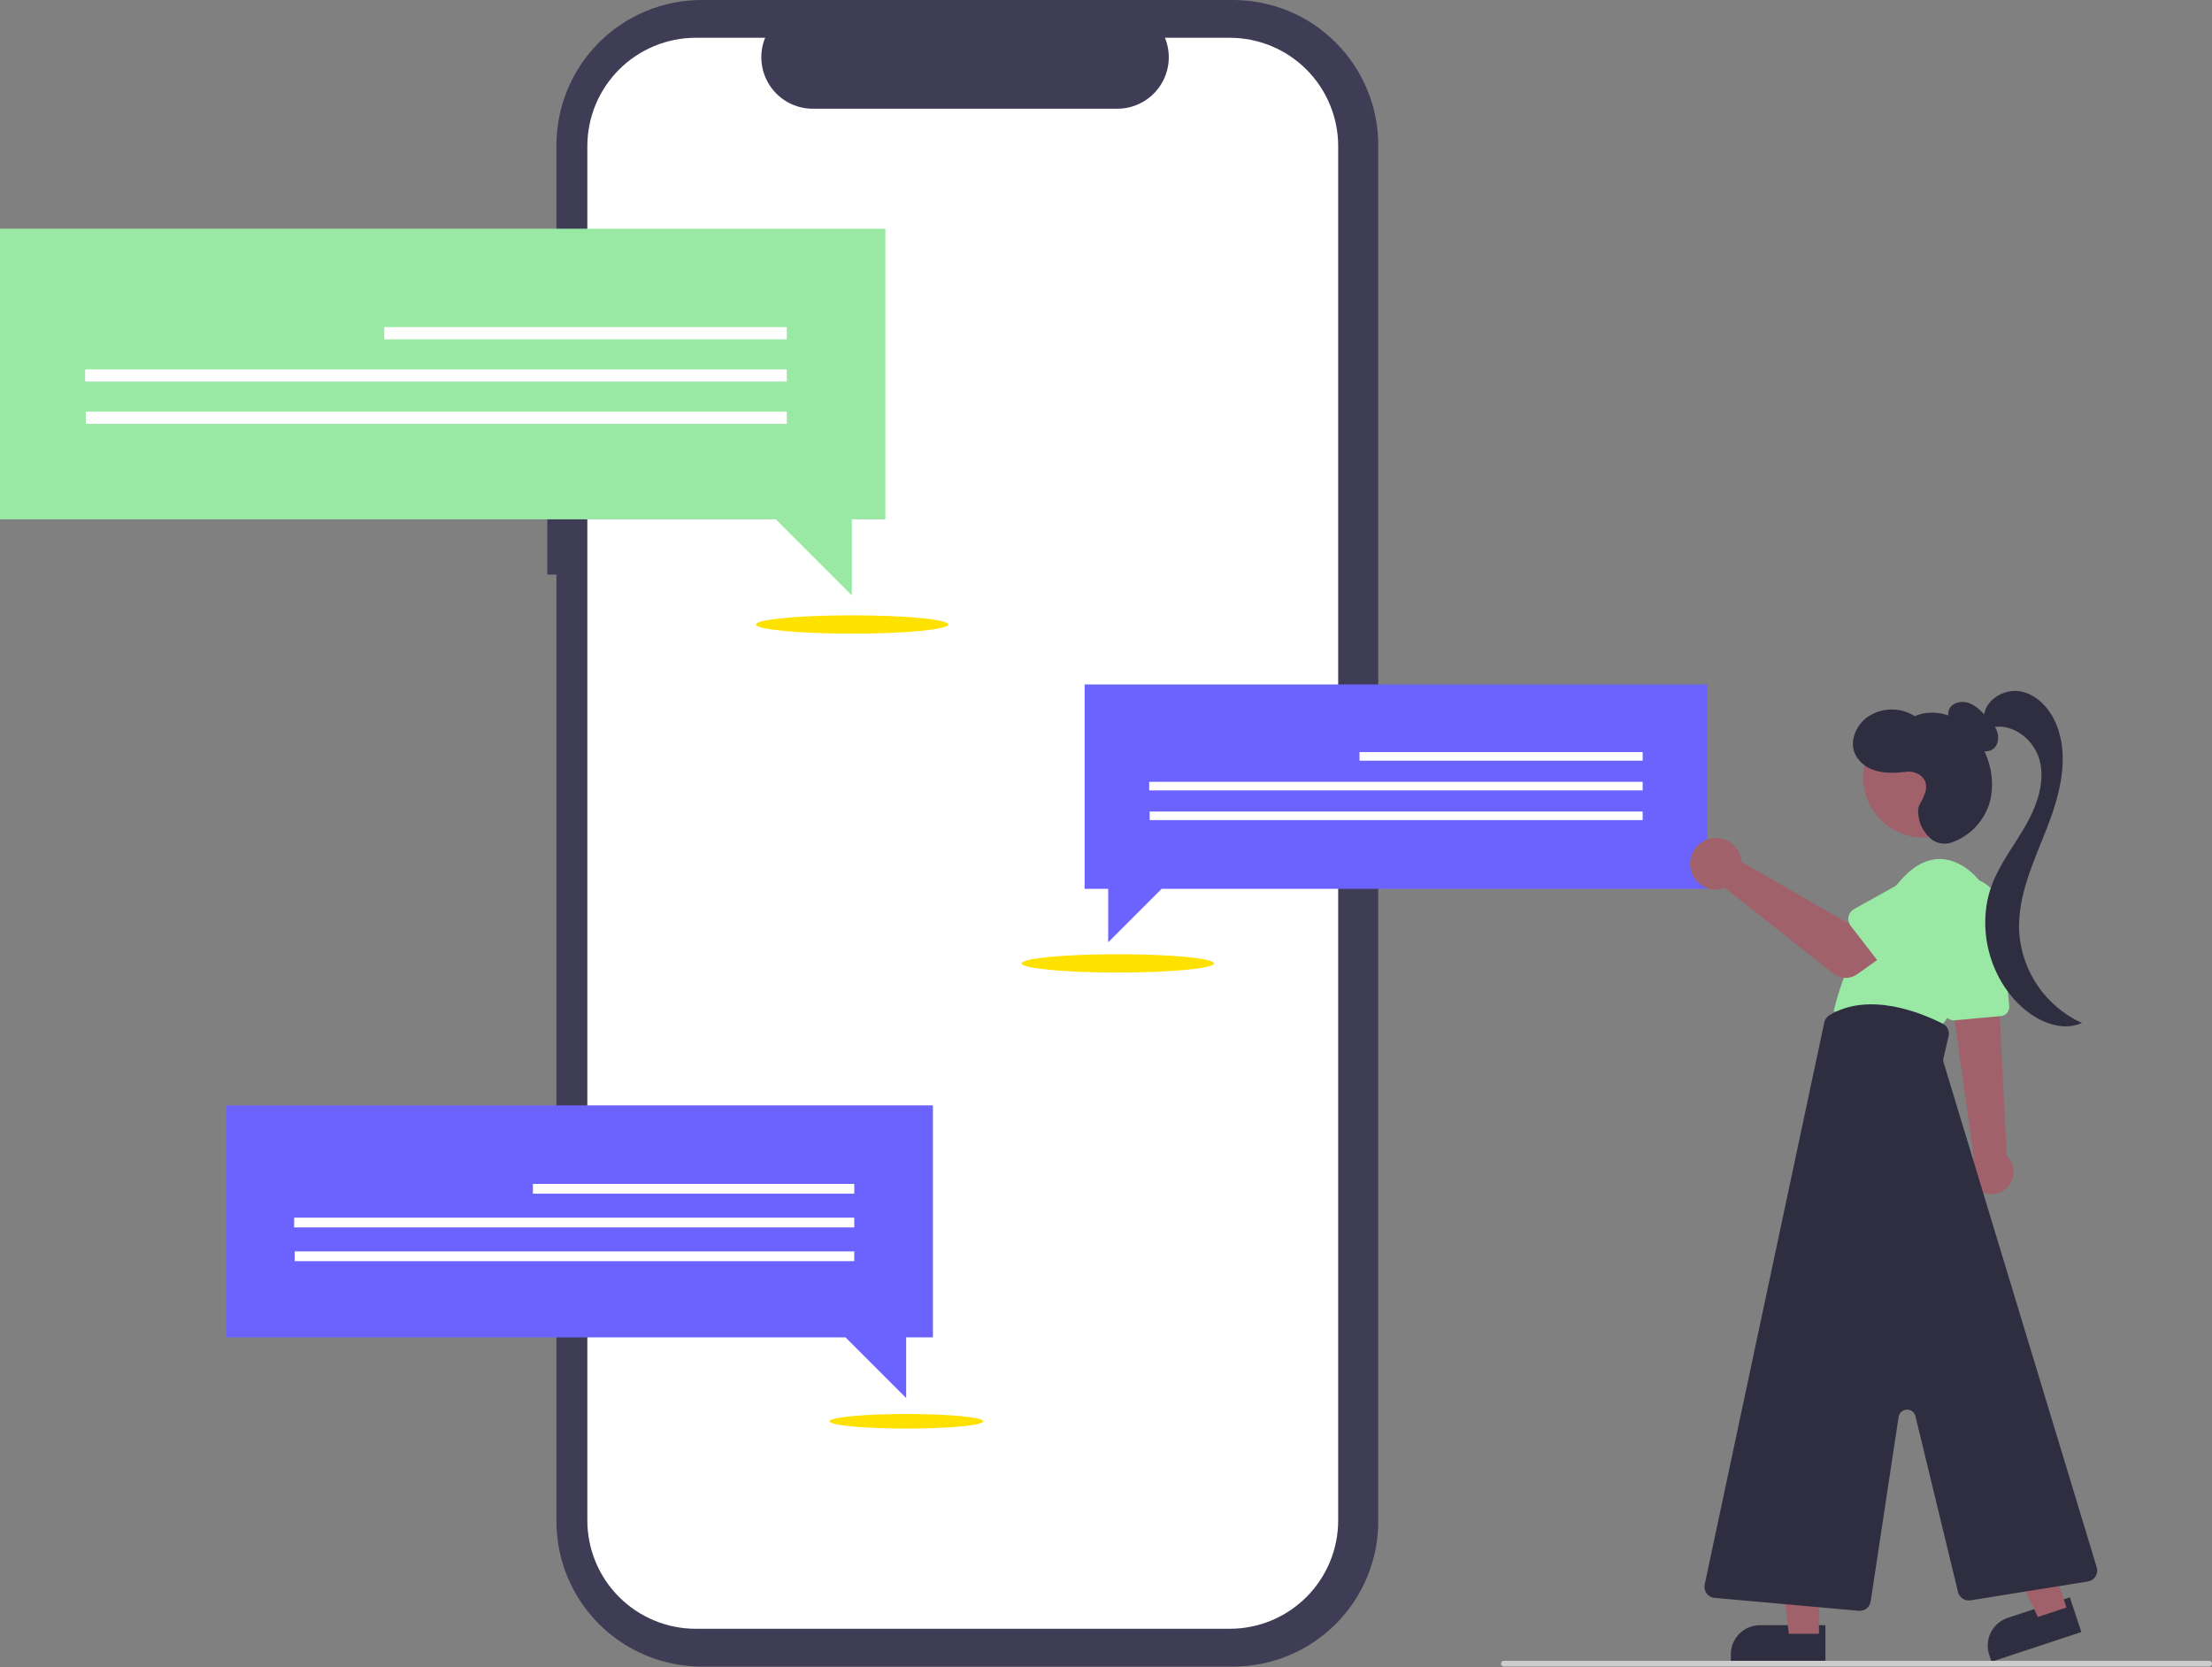 <svg width="418" height="315" viewBox="0 0 418 315" fill="none" xmlns="http://www.w3.org/2000/svg">
<rect x="0" y="0" width="418" height="315" fill="#808080" stroke="none"/>
<g clip-path="url(#clip0_109_568)">
<path d="M327.074 314.006L344.95 314.007L344.95 307.1L332.59 307.1C331.866 307.1 331.149 307.242 330.48 307.52C329.81 307.797 329.202 308.203 328.69 308.715C328.178 309.227 327.771 309.835 327.494 310.505C327.217 311.174 327.074 311.891 327.074 312.615L327.074 314.006Z" fill="#2F2E41"/>
<path d="M376.335 314.007L393.308 308.397L391.14 301.839L379.405 305.718C378.717 305.946 378.081 306.306 377.532 306.779C376.984 307.253 376.534 307.829 376.208 308.476C375.883 309.123 375.688 309.828 375.635 310.551C375.582 311.273 375.671 311.999 375.899 312.686L376.335 314.007Z" fill="#2F2E41"/>
<path d="M103.42 74.837H105.15V27.435C105.15 20.159 108.041 13.181 113.186 8.035C118.331 2.89 125.309 9.1811e-06 132.585 0H233.012C236.615 -9.66011e-06 240.182 0.71 243.511 2.088C246.839 3.467 249.864 5.488 252.411 8.035C254.959 10.583 256.98 13.607 258.358 16.936C259.737 20.264 260.447 23.832 260.447 27.435V287.484C260.447 291.087 259.737 294.654 258.358 297.983C256.98 301.312 254.959 304.336 252.411 306.884C249.864 309.431 246.839 311.452 243.511 312.831C240.182 314.209 236.615 314.919 233.012 314.919H132.585C125.309 314.919 118.331 312.029 113.186 306.884C108.041 301.739 105.15 294.76 105.15 287.484V108.578H103.42L103.42 74.837Z" fill="#3F3D56"/>
<path d="M131.478 7.138H144.587C143.984 8.616 143.754 10.219 143.917 11.807C144.08 13.395 144.631 14.918 145.521 16.243C146.411 17.568 147.614 18.654 149.023 19.404C150.431 20.155 152.003 20.547 153.599 20.548H211.132C212.729 20.547 214.3 20.155 215.709 19.404C217.118 18.654 218.32 17.568 219.211 16.243C220.101 14.918 220.652 13.395 220.815 11.807C220.978 10.219 220.747 8.616 220.145 7.138H232.388C237.822 7.138 243.033 9.296 246.876 13.138C250.718 16.981 252.876 22.192 252.876 27.626V287.293C252.876 289.984 252.347 292.648 251.317 295.134C250.287 297.62 248.778 299.878 246.876 301.781C244.973 303.683 242.715 305.192 240.229 306.222C237.743 307.251 235.079 307.781 232.388 307.781H131.478C128.787 307.781 126.123 307.251 123.637 306.222C121.152 305.192 118.893 303.683 116.991 301.781C115.088 299.878 113.579 297.62 112.549 295.134C111.52 292.648 110.99 289.984 110.99 287.293V27.625C110.99 24.935 111.52 22.271 112.549 19.785C113.579 17.299 115.088 15.041 116.991 13.138C118.893 11.236 121.152 9.727 123.637 8.697C126.123 7.668 128.787 7.138 131.478 7.138Z" fill="white"/>
<path d="M161.03 119.735C150.993 119.735 142.856 118.96 142.856 118.004C142.856 117.048 150.993 116.273 161.03 116.273C171.067 116.273 179.204 117.048 179.204 118.004C179.204 118.96 171.067 119.735 161.03 119.735Z" fill="#FFE100"/>
<path d="M0 43.214H167.31V98.139H160.972V112.504L146.607 98.139H0V43.214Z" fill="#99E9A5"/>
<path d="M72.608 61.814H148.688V64.123H72.608V61.814Z" fill="white"/>
<path d="M16.087 69.801H148.688V72.11H16.087V69.801Z" fill="white"/>
<path d="M16.216 77.788H148.688V80.097H16.216V77.788Z" fill="white"/>
<path d="M42.743 208.874H176.295V252.717H171.237V264.183L159.77 252.717H42.743V208.874Z" fill="#6C63FF"/>
<path d="M100.701 223.721H161.431V225.564H100.701V223.721Z" fill="white"/>
<path d="M55.584 230.096H161.431V231.939H55.584V230.096Z" fill="white"/>
<path d="M55.688 236.472H161.431V238.315H55.688V236.472Z" fill="white"/>
<path d="M171.283 269.956C163.271 269.956 156.776 269.337 156.776 268.574C156.776 267.811 163.271 267.192 171.283 267.192C179.295 267.192 185.79 267.811 185.79 268.574C185.79 269.337 179.295 269.956 171.283 269.956Z" fill="#FFE100"/>
<path d="M211.225 183.777C201.188 183.777 193.051 183.002 193.051 182.046C193.051 181.09 201.188 180.315 211.225 180.315C221.262 180.315 229.399 181.09 229.399 182.046C229.399 183.002 221.262 183.777 211.225 183.777Z" fill="#FFE100"/>
<path d="M322.615 129.335H204.958V167.961H209.414V178.062L219.516 167.961H322.615V129.335Z" fill="#6C63FF"/>
<path d="M256.909 142.118H310.411V143.742H256.909V142.118Z" fill="white"/>
<path d="M217.162 147.735H310.411V149.359H217.162V147.735Z" fill="white"/>
<path d="M217.253 153.352H310.411V154.975H217.253V153.352Z" fill="white"/>
<path d="M379.928 223.552C379.364 224.524 378.437 225.231 377.351 225.519C376.265 225.807 375.11 225.652 374.138 225.088C373.167 224.524 372.459 223.597 372.171 222.511C371.883 221.425 372.038 220.269 372.603 219.298C372.721 219.1 372.854 218.91 373.002 218.732L369.438 193.336L369.332 192.576L368.608 187.393L368.501 186.646L368.896 186.665L375.799 186.981L377.65 187.064L377.882 191.792L379.195 218.37C379.881 219.026 380.326 219.894 380.459 220.834C380.592 221.774 380.405 222.732 379.928 223.552Z" fill="#A0616A"/>
<path d="M369.352 192.807L378.118 192.002C378.573 191.959 378.992 191.738 379.284 191.388C379.577 191.037 379.719 190.585 379.679 190.13L378.053 171.901C377.974 171.015 377.719 170.155 377.301 169.37C376.884 168.585 376.314 167.892 375.624 167.331C374.934 166.771 374.139 166.354 373.285 166.107C372.431 165.859 371.537 165.785 370.654 165.889C369.771 165.994 368.918 166.274 368.146 166.713C367.373 167.153 366.697 167.743 366.156 168.449C365.616 169.155 365.222 169.962 364.999 170.822C364.776 171.682 364.728 172.579 364.858 173.458L367.486 191.338C367.546 191.748 367.752 192.122 368.065 192.393C368.378 192.664 368.778 192.813 369.192 192.814C369.245 192.814 369.299 192.812 369.352 192.807Z" fill="#99E9A5"/>
<path d="M375.996 178.079C376.882 175.568 376.923 172.835 376.113 170.298C375.302 167.761 373.684 165.559 371.505 164.027C368.2 161.766 363.676 160.954 358.805 166.753C349.063 178.351 346.511 191.109 346.511 191.109L366.46 194.357C366.46 194.357 373.245 186.064 375.996 178.079Z" fill="#99E9A5"/>
<path d="M343.732 308.725H338.044L335.338 286.787L343.732 286.787L343.732 308.725Z" fill="#A0616A"/>
<path d="M390.493 303.765L385.093 305.55L375.638 285.569L383.608 282.935L390.493 303.765Z" fill="#A0616A"/>
<path d="M358.008 156.879C352.486 153.86 350.457 146.937 353.475 141.415C356.494 135.893 363.417 133.864 368.939 136.882C374.461 139.901 376.49 146.824 373.472 152.346C370.453 157.868 363.53 159.897 358.008 156.879Z" fill="#A0616A"/>
<path d="M353.497 302.618L358.779 267.756C358.836 267.384 359.019 267.043 359.299 266.791C359.579 266.54 359.938 266.393 360.314 266.377C360.69 266.36 361.06 266.475 361.361 266.701C361.661 266.927 361.874 267.251 361.963 267.617L370.006 300.84C370.133 301.349 370.445 301.792 370.882 302.083C371.319 302.373 371.848 302.49 372.367 302.41L394.554 298.844C394.849 298.797 395.129 298.687 395.378 298.523C395.626 298.358 395.836 298.142 395.994 297.889C396.152 297.636 396.254 297.353 396.293 297.058C396.332 296.762 396.308 296.462 396.221 296.177L367.29 200.794C367.208 200.523 367.198 200.235 367.262 199.958L368.225 195.784C368.331 195.332 368.282 194.857 368.086 194.435C367.891 194.013 367.559 193.67 367.145 193.458C363.206 191.448 353.23 187.269 345.697 191.847C345.453 191.996 345.241 192.193 345.075 192.426C344.91 192.66 344.793 192.925 344.733 193.204L322.132 299.429C322.07 299.718 322.071 300.017 322.133 300.305C322.196 300.594 322.318 300.866 322.494 301.104C322.669 301.341 322.893 301.539 323.151 301.684C323.408 301.828 323.693 301.917 323.987 301.943L351.247 304.384C351.309 304.39 351.372 304.392 351.434 304.392C351.933 304.391 352.415 304.212 352.794 303.887C353.172 303.561 353.421 303.111 353.497 302.618Z" fill="#2F2E41"/>
<path d="M371.03 138.83C370.171 138.313 369.409 137.651 368.777 136.872C368.466 136.479 368.261 136.012 368.182 135.517C368.103 135.021 368.153 134.514 368.327 134.044C368.903 132.774 370.614 132.371 371.939 132.804C373.265 133.237 374.289 134.276 375.258 135.279C376.111 136.162 376.989 137.084 377.394 138.244C377.798 139.403 377.59 140.874 376.584 141.577C375.596 142.268 374.175 141.985 373.225 141.243C372.274 140.502 371.686 139.402 371.125 138.335L371.03 138.83Z" fill="#2F2E41"/>
<path d="M374.889 135.583C374.952 132.373 378.612 130.071 381.772 130.639C384.932 131.208 387.362 133.903 388.578 136.875C391.147 143.155 389.218 150.32 386.743 156.637C384.267 162.954 381.204 169.367 381.565 176.142C381.809 179.804 383.037 183.333 385.121 186.354C387.205 189.376 390.066 191.779 393.402 193.309C389.835 194.926 385.571 193.256 382.574 190.735C375.918 185.138 373.348 175.173 376.468 167.054C378.007 163.05 380.719 159.625 382.837 155.894C384.954 152.163 386.508 147.767 385.414 143.619C384.321 139.471 379.669 136.111 375.692 137.718L374.889 135.583Z" fill="#2F2E41"/>
<path d="M362.791 151.937C363.784 150.258 364.787 148.055 362.971 146.587C362.576 146.283 362.124 146.06 361.642 145.933C361.16 145.805 360.658 145.776 360.164 145.845C358.117 146.092 355.888 146.194 353.906 145.45C353.163 145.194 352.479 144.792 351.895 144.267C351.31 143.741 350.837 143.104 350.504 142.392C349.481 139.969 350.762 137.024 352.9 135.492C354.208 134.589 355.754 134.092 357.343 134.064C358.933 134.036 360.495 134.478 361.834 135.334C364.604 134.111 367.964 134.655 370.481 136.339C372.997 138.023 374.718 140.719 375.654 143.599C376.515 146.077 376.664 148.748 376.082 151.307C375.614 153.087 374.723 154.728 373.486 156.091C372.25 157.454 370.702 158.499 368.976 159.138C368.303 159.403 367.573 159.486 366.858 159.38C366.143 159.274 365.468 158.982 364.902 158.533C364.902 158.533 363.331 157.162 362.84 155.511C362.462 154.243 362.26 152.834 362.791 151.937Z" fill="#2F2E41"/>
<path d="M328.988 162.104C329.044 162.355 329.082 162.609 329.099 162.865L349.028 174.363L353.872 171.574L359.036 178.334L350.94 184.105C350.286 184.571 349.499 184.812 348.696 184.793C347.893 184.773 347.118 184.494 346.487 183.996L325.937 167.784C325.009 168.127 323.999 168.18 323.041 167.935C322.083 167.69 321.222 167.16 320.573 166.414C319.924 165.668 319.517 164.742 319.407 163.759C319.296 162.776 319.488 161.783 319.956 160.912C320.424 160.041 321.146 159.333 322.026 158.882C322.907 158.431 323.903 158.259 324.884 158.388C325.864 158.518 326.782 158.943 327.515 159.607C328.248 160.27 328.762 161.142 328.988 162.104Z" fill="#A0616A"/>
<path d="M349.694 174.907L356.135 183.255C356.319 183.493 356.551 183.688 356.816 183.827C357.082 183.967 357.374 184.048 357.674 184.064C357.974 184.081 358.273 184.032 358.552 183.923C358.832 183.813 359.084 183.644 359.292 183.428L366.584 175.856C367.794 174.912 368.58 173.526 368.77 172.002C368.96 170.479 368.538 168.943 367.596 167.73C366.655 166.517 365.271 165.728 363.749 165.534C362.226 165.34 360.688 165.758 359.473 166.696L350.328 171.81C350.066 171.956 349.839 172.158 349.662 172.4C349.485 172.642 349.362 172.919 349.302 173.213C349.242 173.507 349.246 173.811 349.313 174.103C349.381 174.395 349.511 174.67 349.694 174.907Z" fill="#99E9A5"/>
<path d="M284.174 314.919H417.458C417.602 314.919 417.74 314.862 417.841 314.76C417.943 314.659 418 314.521 418 314.377C418 314.233 417.943 314.096 417.841 313.994C417.74 313.892 417.602 313.835 417.458 313.835H284.174C284.03 313.835 283.892 313.892 283.79 313.994C283.689 314.096 283.632 314.233 283.632 314.377C283.632 314.521 283.689 314.659 283.79 314.76C283.892 314.862 284.03 314.919 284.174 314.919Z" fill="#CCCCCC"/>
</g>
<defs>
<clipPath id="clip0_109_568">
<rect width="418" height="314.919" fill="white" transform="matrix(-1 0 0 1 418 0)"/>
</clipPath>
</defs>
</svg>
